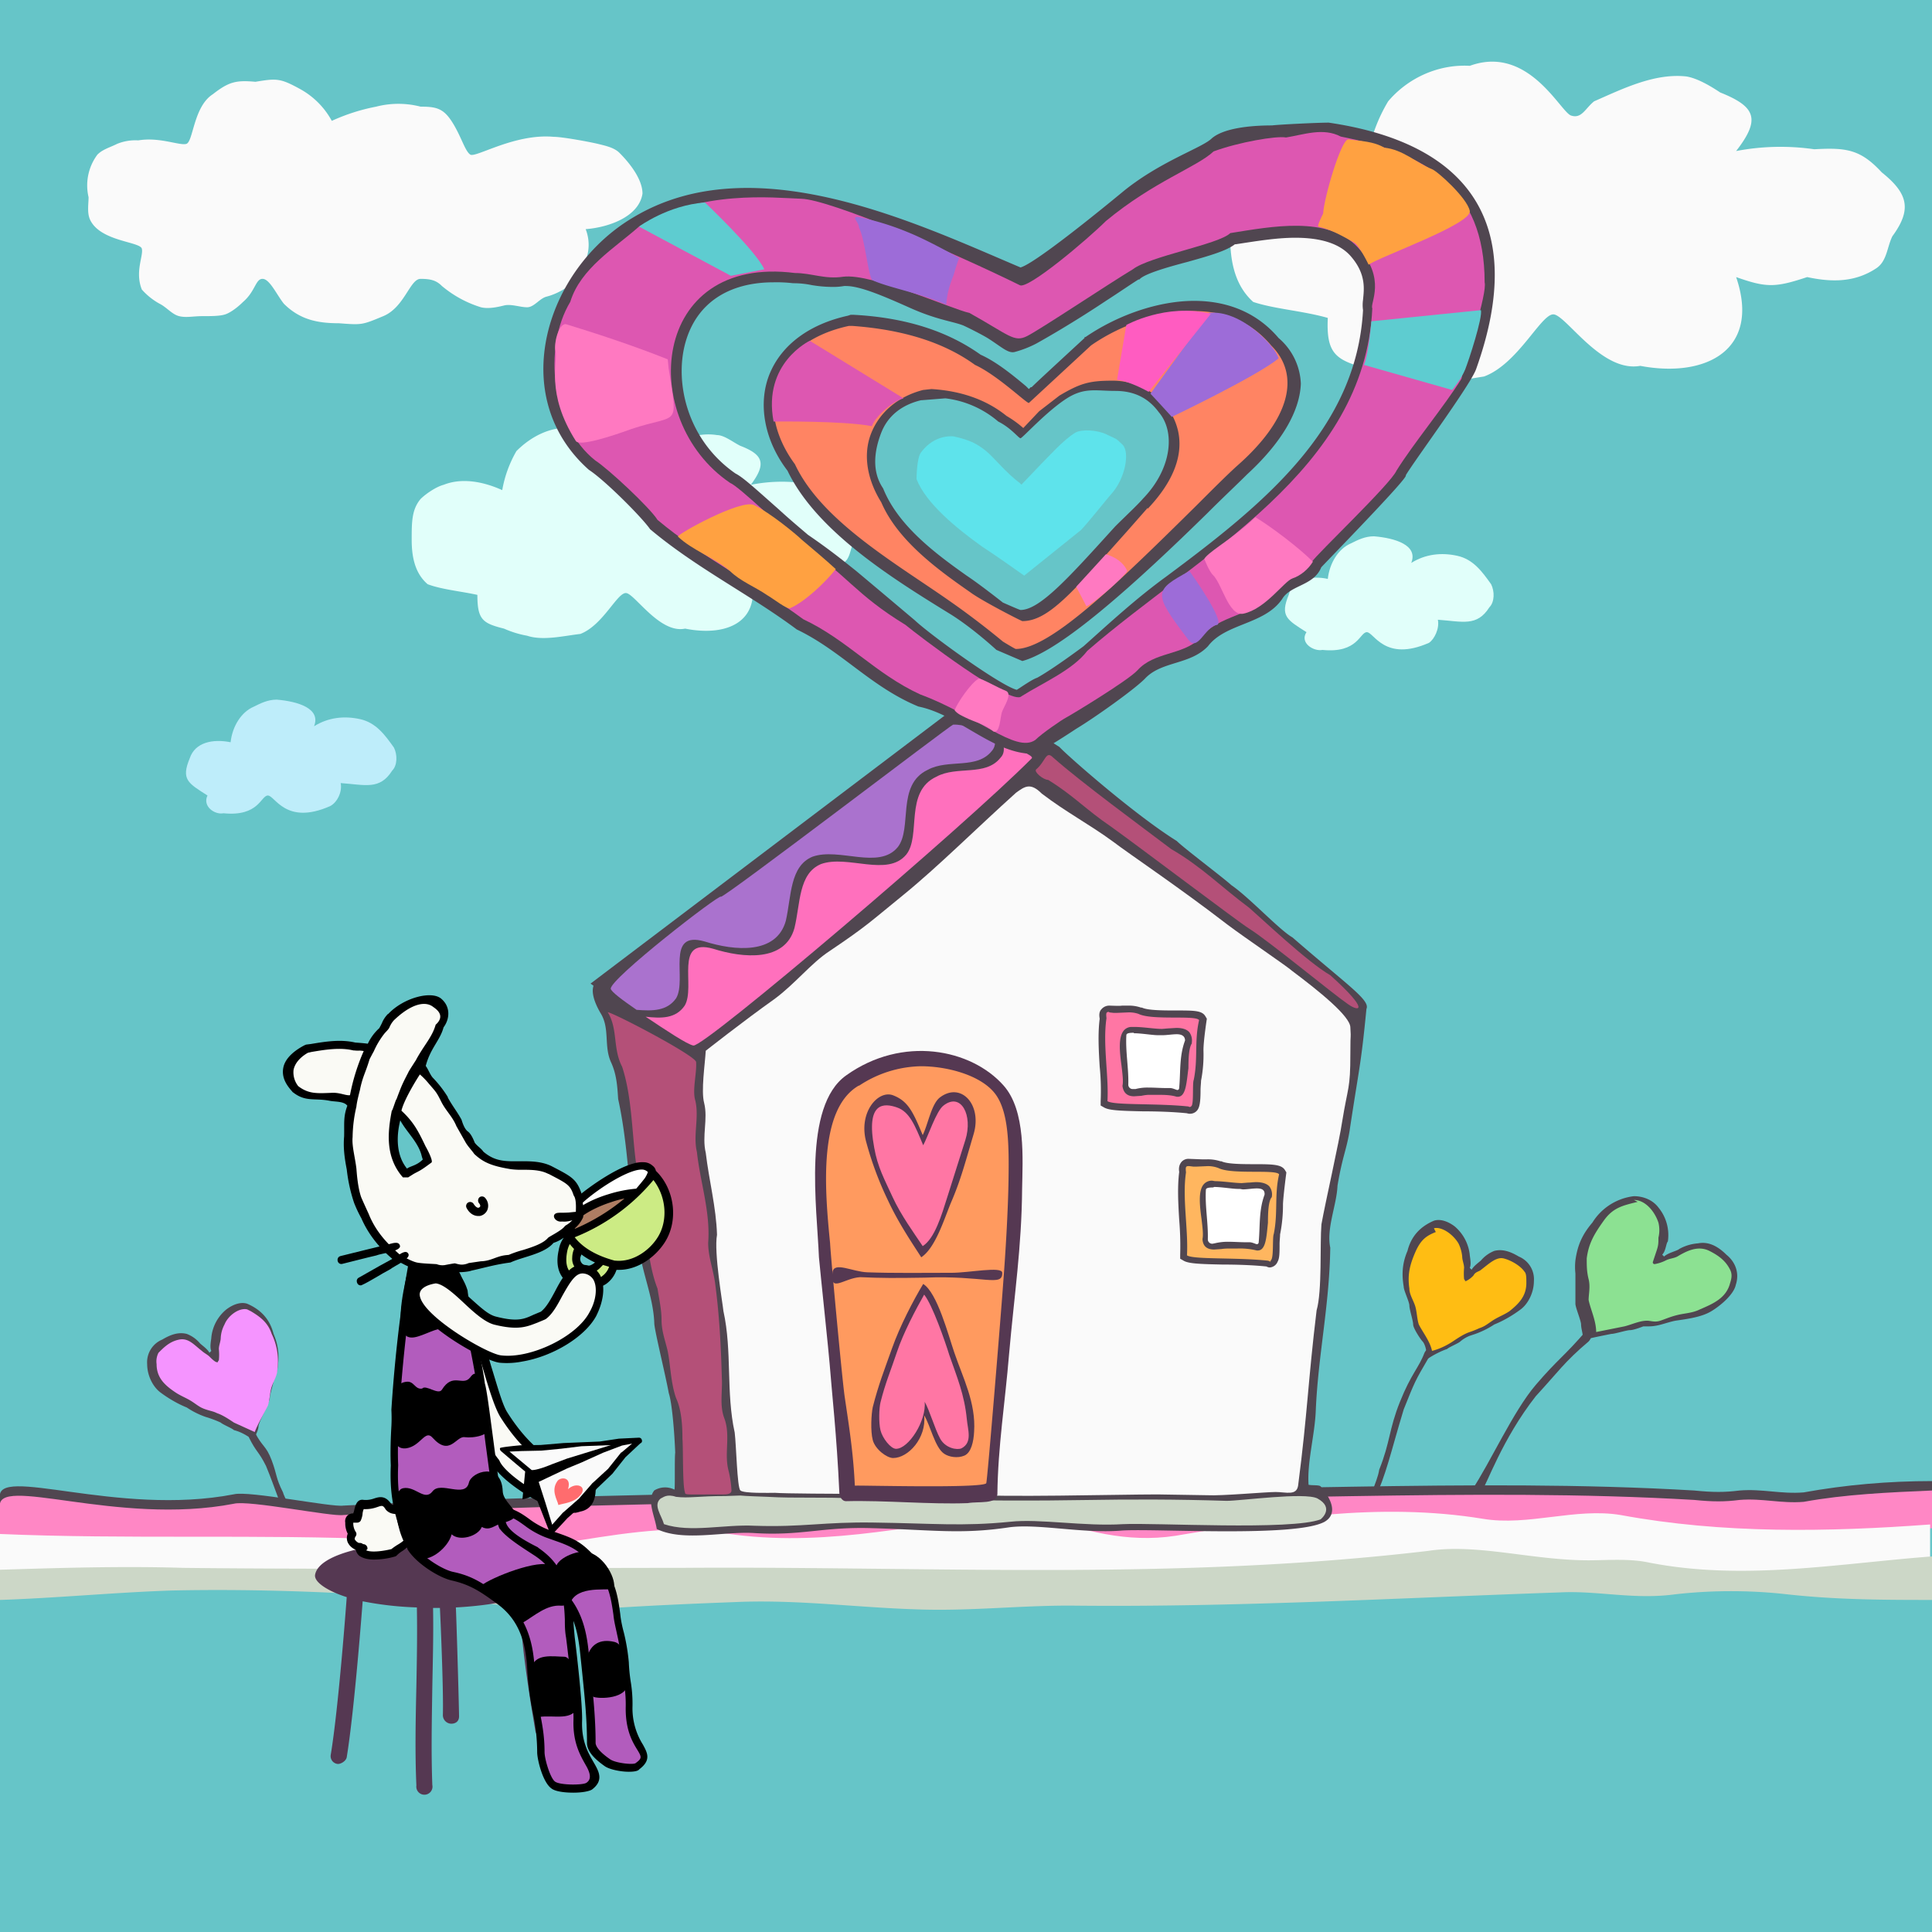 <svg viewBox="0 0 1024 1024"  xmlns="http://www.w3.org/2000/svg">
<rect x="0" y="0" width="1024" height="1024" fill="#333333" stroke="none"/>
<defs>
<g x_x="x" id="LaidbackLu108"><g x_x="x"><g x_x="x"><g x_x="x" transform="translate(0, 0)"><g x_x="x" transform="scale(0.001)"><g x_x="x" transform="scale(1000)"><path d="M0 0 H1024 V1024 H0 Z" fill="#66c5c8"/>
<path d="M785 791 c-3 -2 -10 7 -5 -1 10 -15 22 -42 34 -56 S829 719 841 705 c3 -4 4 3 1 6 -13 11 -16 16 -28 29 C796 763 788 787 785 791 Z" fill="#504650"/>
<path d="M840 710 c4 -1 9 -2 14 -3 2 0 8 -2 10 -2 s7 -2 7 -2 h3 c5 0 9 -2 14 -3 h0 c7 -1 14 -2 19 -5 s12 -9 13 -14 h0 c2 -6 0 -12 -5 -16 h0 c-5 -5 -10 -7 -15 -6 a24 24 0 0 0 -10 3 c-1 1 -6 2 -8 4 l-1 -1 c2 -2 2 -6 3 -7 a23 23 0 0 0 -5 -18 c-3 -4 -8 -6 -13 -6 a30 30 0 0 0 -22 14 h0 c-6 7 -8 13 -9 20 a32 32 0 0 0 0 7 c0 1 0 14 0 16 s3 9 3 11 1 5 1 7 S840 709 840 710 Z" fill="#504650"/>
<path d="M866 636 h0 c6 0 11 6 13 12 a17 17 0 0 1 0 8 c0 3 0 4 -1 7 s-2 6 -2 6 0 1 1 1 a21 21 0 0 0 6 -2 c2 -1 4 -1 6 -2 5 -3 11 -6 17 -3 s9 6 11 10 c1 2 1 4 0 7 -2 8 -9 11 -16 14 -4 2 -8 2 -12 3 s-6 2 -9 3 -5 0 -7 0 c-4 0 -8 2 -12 3 l-15 3 c0 -6 -3 -12 -4 -17 0 -3 1 -7 0 -11 s-1 -7 -1 -11 c1 -8 4 -13 9 -20 s10 -8 18 -10 " fill="#8ce192"/>
<path d="M728 796 c-4 -1 2 -10 3 -17 6 -15 5 -21 11 -36 s10 -18 13 -26 c2 -4 5 -1 2 3 -7 12 -7 12 -13 27 C737 770 735 781 728 796 Z" fill="#504650"/>
<path d="M757 720 c3 -2 7 -4 10 -5 1 -1 6 -3 7 -4 A18 18 0 0 1 779 708 h0 l3 -1 a47 47 0 0 0 10 -5 h0 c5 -2 10 -5 14 -8 s7 -9 7 -15 h0 a13 13 0 0 0 -8 -13 h0 c-5 -3 -9 -4 -13 -3 a18 18 0 0 0 -7 5 c-1 1 -4 3 -5 5 l-1 -1 c1 -2 0 -6 0 -7 a23 23 0 0 0 -8 -15 c-4 -3 -8 -4 -11 -3 -7 3 -12 8 -14 16 h0 c-3 7 -3 13 -2 19 0 2 3 8 3 10 s2 8 2 10 4 8 5 9 2 4 2 6 Z" fill="#504650"/>
<path d="M760 651 h0 c4 -1 10 3 13 8 a20 20 0 0 1 2 7 c0 2 1 4 1 6 a32 32 0 0 0 0 6 c1 1 0 1 1 1 a13 13 0 0 0 4 -3 c1 -2 3 -2 4 -3 4 -3 8 -7 12 -6 s9 4 11 7 c1 1 1 3 1 6 0 7 -4 11 -9 15 -3 2 -6 3 -9 5 s-4 3 -7 4 a48 48 0 0 1 -5 2 c-3 1 -6 3 -9 5 s-7 4 -11 5 c-1 -5 -5 -10 -7 -14 -1 -3 -1 -7 -2 -10 s-3 -6 -3 -9 c-1 -7 0 -12 3 -19 s6 -9 11 -11 " fill="#ffbd13"/>
<path d="M155 811 c6 0 -4 -16 -5 -20 -4 -8 -3 -9 -6 -17 s-5 -7 -9 -15 c-1 -2 -4 1 -3 3 4 8 5 7 9 15 C146 789 149 800 155 811 Z" fill="#504650"/>
<path d="M134 763 c-3 -2 -6 -4 -10 -5 -1 -1 -6 -3 -7 -4 a60 60 0 0 0 -8 -3 43 43 0 0 1 -10 -5 h0 c-5 -2 -10 -5 -14 -8 s-7 -9 -7 -15 h0 a13 13 0 0 1 8 -13 h0 c5 -3 9 -4 13 -3 a17 17 0 0 1 7 5 c1 1 4 3 5 5 l1 -1 c-1 -2 0 -6 0 -7 a22 22 0 0 1 8 -15 c4 -3 8 -4 11 -3 7 3 12 8 14 16 h0 c3 7 3 13 2 19 a36 36 0 0 1 -2 6 c0 1 -2 7 -2 9 s-6 13 -6 15 S135 762 134 763 Z" fill="#504650"/>
<path d="M131 694 h0 c-4 -1 -10 3 -12 8 a17 17 0 0 0 -2 7 c0 2 -1 4 -1 6 a30 30 0 0 1 0 6 c-1 1 0 1 -1 1 s-3 -2 -4 -3 -3 -2 -4 -3 c-4 -3 -7 -7 -12 -6 s-8 4 -11 7 a10 10 0 0 0 -1 6 c0 7 4 11 10 15 3 2 6 3 9 5 s4 3 7 4 4 1 6 2 c3 1 6 3 9 5 l11 5 c2 -5 5 -10 7 -14 1 -3 1 -7 2 -10 s3 -6 3 -9 a33 33 0 0 0 -3 -19 c-2 -6 -6 -9 -11 -12 " fill="#f594ff"/>
<path d="M922 790 c-8 1 -14 1 -24 0 -118 -7 -245 2 -367 -1 -116 2 -232 3 -349 9 -6 1 -50 -8 -58 -6 C62 804 -3 776 0 794 v18 c69 3 969 -1 1024 -5 V785 c-23 0 -46 2 -68 6 C944 792 934 789 922 790 Z" fill="#504650"/>
<path d="M922 795 c-8 1 -14 1 -24 0 -118 -7 -245 2 -367 -1 -116 2 -232 3 -349 9 -6 1 -50 -8 -58 -6 C62 809 -3 781 0 799 v25 C69 827 969 815 1024 810 V790 c-23 1 -46 2 -68 6 C944 797 934 794 922 795 Z" fill="#ff87c5"/>
<path d="M859 803 c-24 -4 -49 6 -73 2 -55 -9 -110 0 -163 9 -26 4 -49 -3 -71 -10 -6 -1 -14 -2 -22 -1 -51 6 -98 18 -150 9 -26 -4 -57 2 -83 6 -29 5 -61 0 -91 -2 -69 -3 -138 0 -207 -3 v23 c32 -1 971 1 1022 -3 1 0 1 5 2 5 v-30 C969 812 913 813 859 803 Z" fill="#fafafa"/>
<path d="M1023 825 c-51 4 -100 13 -150 3 -10 -2 -22 -1 -31 -1 -30 0 -59 -9 -85 -5 -136 16 -264 8 -396 9 -87 0 -177 1 -264 0 -32 -1 -65 0 -97 1 v16 c30 -1 61 -4 91 -5 47 -1 95 1 144 5 26 1 51 7 79 5 s53 -3 79 -4 c32 -1 61 3 93 4 28 1 53 -2 81 -2 87 1 173 -4 260 -7 20 -1 39 4 61 1 a265 265 0 0 1 59 0 c27 3 53 3 78 3 V825 Z" fill="#ccd7c7"/>
</g>
</g>
</g>
</g>
<g x_x="x"><g x_x="x" transform="translate(46, 33)"><g x_x="x" transform="scale(0.001)"><g x_x="x" transform="scale(941)"><path d="M31 105 C30 101 8 101 2 89 c-2 -4 -1 -9 -1 -13 A29 29 0 0 1 6 52 c3 -3 7 -4 11 -6 A27 27 0 0 1 29 44 c12 -2 23 3 27 2 s4 -21 15 -28 c9 -7 13 -8 24 -7 12 -2 14 -2 25 4 a45 45 0 0 1 18 18 110 110 0 0 1 25 -8 50 50 0 0 1 25 0 c9 0 13 1 18 9 s7 16 10 18 25 -12 47 -10 c5 0 21 3 25 4 s9 2 12 5 c6 6 13 15 13 23 -2 13 -19 19 -32 20 5 13 -2 25 -11 33 -3 2 -7 4 -11 5 s-7 6 -11 6 -9 -2 -13 -1 -9 2 -13 1 a63 63 0 0 1 -22 -12 c-3 -3 -6 -4 -12 -4 s-9 16 -21 21 -12 5 -25 4 c-12 0 -22 -2 -31 -11 -4 -5 -8 -14 -12 -14 s-4 7 -11 13 c-3 3 -7 6 -10 7 s-8 1 -13 1 -9 1 -13 0 -7 -5 -11 -7 a37 37 0 0 1 -10 -8 C27 118 32 109 31 105 Z" fill="#fafafa"/>
<path d="M220 300 c-9 -2 -20 -3 -28 -6 -7 -6 -9 -15 -9 -25 s0 -17 5 -23 c3 -3 9 -7 13 -8 10 -4 22 -2 33 3 a67 67 0 0 1 8 -22 c8 -8 19 -14 31 -13 22 -8 34 18 38 18 s6 -3 9 -5 c11 -5 23 -11 35 -9 4 0 9 4 13 6 13 5 15 10 6 22 a89 89 0 0 1 29 -1 c12 -1 18 0 25 9 10 8 11 14 4 24 -2 4 -2 10 -6 12 -8 5 -17 5 -26 4 -12 4 -15 4 -27 0 9 28 -11 38 -36 33 -14 3 -28 -19 -33 -20 s-13 18 -26 23 c-9 1 -21 4 -30 1 a56 56 0 0 1 -13 -4 C223 316 220 314 220 300 Z" fill="#e1fffa"/>
<path d="M699 144 c-14 -4 -30 -5 -42 -9 -10 -9 -13 -22 -13 -37 -2 -13 0 -25 8 -35 4 -5 14 -11 19 -13 16 -6 34 -3 50 5 2 -12 6 -23 12 -33 C744 9 761 1 779 2 c33 -12 51 26 57 28 s8 -4 13 -8 c16 -7 34 -16 52 -14 6 1 13 5 19 9 20 8 23 15 9 33 a133 133 0 0 1 44 -1 c18 -1 26 0 38 13 C1026 74 1028 83 1017 98 c-3 6 -3 14 -9 18 -12 8 -25 8 -39 5 -18 6 -23 6 -40 0 14 41 -17 57 -54 50 -22 4 -42 -29 -49 -29 s-20 28 -39 35 c-13 2 -32 6 -45 2 a78 78 0 0 1 -19 -6 C704 168 698 165 699 144 Z" fill="#fafafa"/>
<path d="M68 413 c-11 -7 -15 -9 -10 -21 3 -9 13 -11 23 -9 1 -9 6 -17 13 -20 4 -2 8 -4 13 -4 12 1 25 5 21 15 8 -5 17 -6 26 -4 s14 9 19 16 c2 4 2 10 -1 13 -7 11 -15 8 -29 7 1 5 -2 11 -6 13 -25 11 -31 -6 -35 -6 s-5 12 -25 10 C72 424 65 419 68 413 Z" fill="#beedfa"/>
<path d="M687 321 c-11 -7 -15 -9 -10 -21 2 -9 13 -11 22 -9 1 -9 6 -17 13 -20 4 -2 8 -4 13 -4 12 1 25 5 21 15 8 -5 17 -6 26 -4 s14 9 19 16 c2 4 2 10 -1 13 -7 11 -15 8 -29 7 1 5 -2 11 -5 13 -25 11 -31 -6 -35 -6 s-5 12 -25 10 C691 332 683 327 687 321 Z" fill="#e1fffa"/>
</g>
</g>
</g>
</g>
</g>
<g x_x="x"><g x_x="x" transform="translate(314, 378)"><g x_x="x" transform="scale(0.001)"><g x_x="x" transform="scale(426)"><path d="M871 279 c-16 -9 -54 -50 -76 -65 -11 -10 -59 -46 -68 -55 C674 126 590 52 581 42 c-5 -3 -28 -19 -47 -23 C482 1 486 -1 464 0 S440 14 425 24 c-29 23 -63 45 -93 67 -7 10 -35 31 -47 36 -18 14 -23 20 -37 27 -17 16 -63 58 -93 74 -3 1 -54 47 -63 51 C61 291 42 319 11 330 c-19 7 -8 31 -1 43 12 19 4 41 13 61 7 15 8 30 9 46 9 41 12 83 16 124 -3 18 5 34 9 51 2 36 19 69 20 105 1 11 14 64 18 86 4 12 7 48 8 74 -1 7 0 46 -1 46 a26 26 0 0 0 -25 1 c-10 12 1 33 3 48 33 16 82 3 120 5 60 4 86 -8 148 -6 74 2 110 8 170 -1 36 -5 92 8 140 4 39 -3 217 9 253 -11 17 -10 8 -29 -5 -44 -2 -2 -11 -1 -15 -2 -2 -28 8 -63 9 -93 3 -69 17 -130 18 -202 -5 -24 8 -53 9 -77 6 -36 11 -44 15 -68 12 -80 14 -80 21 -152 C968 357 940 339 871 279 Z" fill="#504650"/>
<path d="M295 296 c46 -31 49 -35 92 -70 S477 144 527 99 c11 -8 18 -13 32 1 30 23 59 38 89 60 21 16 81 56 142 103 24 18 73 51 81 58 32 24 72 56 72 70 1 19 0 0 0 33 0 44 -3 40 -10 83 -4 27 -21 101 -26 129 -2 24 1 83 -6 107 -11 91 -11 125 -23 218 -2 13 -15 8 -28 8 s-67 5 -85 4 l-62 -1 c-47 0 -201 4 -233 0 -11 -1 -218 0 -243 -2 -6 0 -39 1 -43 -3 s-5 -56 -7 -72 c-11 -50 -3 -101 -14 -151 -1 -10 -12 -73 -8 -95 -1 -34 -10 -68 -14 -102 -5 -21 3 -42 -2 -62 -4 -15 1 -48 2 -65 0 0 47 -37 85 -64 C252 337 272 311 295 296 Z" fill="#fafafa"/>
<path d="M19 372 c10 2 109 54 110 62 1 14 -5 35 -1 48 5 21 -3 43 2 64 4 37 17 75 14 113 0 18 7 35 9 53 5 38 7 77 8 115 1 17 -3 34 3 50 8 21 0 43 5 64 a132 132 0 0 1 4 26 c0 2 -1 5 -9 5 -52 0 -48 1 -49 -3 -3 -9 -2 -56 -3 -66 0 -16 -1 -36 -8 -51 -7 -20 -7 -45 -11 -61 -3 -12 -7 -23 -7 -36 s-3 -26 -5 -39 c-9 -23 -11 -47 -15 -70 -13 -28 -1 -59 -12 -88 -5 -39 -5 -81 -17 -118 C25 417 32 393 19 372 Z" fill="#b45078"/>
<path d="M918 326 c50 45 36 46 22 36 -19 -13 -99 -79 -123 -94 -13 -8 -137 -102 -172 -127 -31 -21 -47 -39 -78 -58 -6 0 -18 -10 -15 -13 12 -10 12 -24 21 -15 35 31 110 86 147 114 38 22 62 47 97 73 C832 255 890 310 918 326 Z" fill="#b45078"/>
<path d="M104 975 c-12 -4 -16 1 -19 2 -10 8 1 21 4 32 33 11 75 0 113 2 60 2 86 -5 148 -4 74 1 110 5 170 -1 36 -4 92 6 140 3 39 -2 210 8 246 -6 0 0 18 -14 -4 -26 -16 -8 -95 3 -113 3 -63 -2 -118 -2 -178 -1 s-124 1 -185 -1 c-38 -1 -67 1 -102 -1 s-72 0 -106 -2 c-58 -2 -15 -2 -52 -1 C132 974 120 977 104 975 Z" fill="#ccd7c7"/>
</g>
</g>
</g>
</g>
<g x_x="x"><g x_x="x"><g x_x="x" transform="translate(432, 533)"><g x_x="x" transform="scale(0.001)"><g x_x="x" transform="scale(257)"><path d="M315 1026 c-78 3 -169 -6 -251 -4 -10 0 -14 -12 -14 -19 -5 -114 -16 -212 -20 -265 -1 -16 -19 -186 -22 -219 C4 417 -26 208 64 144 c116 -83 258 -55 325 21 46 52 39 152 38 213 -1 121 -16 217 -27 342 -8 98 -23 190 -24 288 C374 1029 338 1022 315 1026 Z" fill="#553852"/>
<path d="M353 985 c-8 11 -261 4 -271 5 -3 -69 -13 -129 -21 -184 -5 -34 -29 -292 -30 -316 C20 380 6 214 90 165 h1 A238 238 0 0 1 218 125 c54 0 122 18 152 55 s30 109 29 180 c-1 63 -6 148 -11 212 C385 617 355 985 353 985 Z" fill="#ff9a5f"/>
<path d="M225 845 c5 47 -33 88 -64 88 -13 0 -37 -18 -42 -37 s-3 -54 0 -68 c12 -47 24 -77 40 -122 s43 -97 64 -132 c29 18 52 106 64 141 C305 768 332 819 328 879 c-1 20 -6 43 -20 49 s-32 3 -42 -4 C247 911 238 866 225 845 Z" fill="#553852"/>
<path d="M226 817 c4 39 -33 97 -59 97 -11 0 -28 -22 -32 -38 s-3 -46 0 -58 c10 -40 21 -65 34 -104 s39 -88 56 -118 c17 21 43 96 52 125 16 46 31 81 36 132 2 22 12 48 -11 60 -9 4 -33 0 -44 -20 S236 834 226 817 Z" fill="#ff76a4"/>
<path d="M222 267 C202 219 192 197 161 185 S88 221 106 283 A690 690 0 0 0 151 403 c21 45 48 85 68 116 29 -19 47 -78 61 -112 20 -46 29 -81 47 -142 S301 157 258 189 C240 202 233 245 222 267 Z" fill="#553852"/>
<path d="M223 288 c-17 -41 -28 -69 -54 -78 s-65 -13 -47 83 c7 40 21 65 38 102 S204 469 222 496 c25 -16 39 -64 51 -102 s21 -66 37 -117 S301 178 265 206 C250 217 233 270 223 288 Z" fill="#ff76a4"/>
<path d="M93 560 c-34 2 -63 34 -57 -10 3 -23 41 -1 72 0 54 2 118 1 174 1 36 0 104 -14 104 0 1 30 -38 5 -160 10 C166 562 137 562 93 560 Z" fill="#553852"/>
<path d="M938 540 a14 14 0 0 1 -7 -2 c-29 -3 -62 -4 -91 -4 -48 -1 -70 -2 -80 -8 l-7 -4 v-8 a644 644 0 0 0 -2 -72 c-2 -33 -4 -68 0 -99 -1 -6 -1 -14 5 -21 a19 19 0 0 1 15 -6 l26 1 h12 a84 84 0 0 1 27 4 h2 c12 6 45 6 70 6 38 0 54 1 61 12 l3 5 s-6 45 -7 65 a306 306 0 0 1 -6 63 v2 c0 2 -1 12 -1 17 0 18 0 30 -4 37 A19 19 0 0 1 938 540 Z" fill="#504650"/>
<path d="M772 331 l8 1 h7 l23 -1 a61 61 0 0 1 22 4 c28 14 119 2 125 13 -10 43 -2 79 -11 123 -3 7 0 45 -5 53 s-2 3 -4 3 l-3 -1 c-66 -7 -154 -2 -167 -11 3 -53 -10 -118 -2 -171 -1 -10 -1 -13 5 -13 " fill="#ffb65f"/>
<path d="M913 505 h-2 a144 144 0 0 0 -41 -4 h-18 a90 90 0 0 0 -14 1 l-15 1 c-15 0 -23 -7 -24 -21 h0 v-1 c2 -9 0 -24 -2 -41 -4 -29 -7 -59 5 -72 a22 22 0 0 1 17 -7 l6 1 c8 0 18 1 28 2 s20 2 27 2 h0 l13 -1 c5 0 11 -1 17 -1 s20 1 27 9 a27 27 0 0 1 5 21 v1 l-1 1 c-6 9 -7 30 -7 52 C931 476 930 505 913 505 Z" fill="#504650"/>
<path d="M823 374 c15 0 38 4 49 4 h4 l6 1 c9 0 20 -2 29 -2 s17 2 16 13 c-12 32 -9 64 -12 97 0 4 -2 5 -4 5 s-9 -4 -15 -4 h-8 c-11 0 -24 -1 -37 -1 a115 115 0 0 0 -26 3 l-5 1 a9 9 0 0 1 -10 -9 c1 -34 -6 -68 -4 -102 0 -4 6 -5 15 -5 " fill="#fff"/>
<path d="M773 223 a18 18 0 0 1 -6 -1 c-29 -3 -63 -4 -91 -4 -48 -1 -70 -2 -80 -8 l-7 -4 V197 a494 494 0 0 0 -2 -71 c-2 -33 -4 -68 0 -99 -1 -6 -2 -14 4 -20 A21 21 0 0 1 607 0 c3 0 22 1 26 0 h13 A76 76 0 0 1 672 4 h2 c12 6 45 6 70 6 38 0 54 0 61 12 l3 5 s-7 45 -7 65 a281 281 0 0 1 -5 63 v1 h0 c0 3 -1 12 -1 18 0 18 -1 30 -4 37 A19 19 0 0 1 773 223 Z" fill="#504650"/>
<path d="M607 14 l9 1 h6 l23 -1 a61 61 0 0 1 22 3 c28 14 119 2 125 13 -10 43 -2 79 -11 123 -3 7 0 45 -4 53 -1 2 -3 3 -4 3 a5 5 0 0 1 -3 -1 c-66 -7 -154 -2 -167 -11 3 -53 -10 -117 -2 -171 -1 -10 -1 -13 5 -13 " fill="#ff76a4"/>
<path d="M748 188 h-2 c-13 -4 -27 -4 -41 -4 h-18 a91 91 0 0 0 -14 2 l-15 1 c-14 0 -22 -7 -24 -21 v-1 h0 c2 -9 0 -24 -2 -41 -4 -29 -7 -59 5 -73 a21 21 0 0 1 17 -7 h6 c8 0 18 1 28 2 s19 2 27 2 h1 l12 -1 17 -1 c8 0 20 1 27 9 a29 29 0 0 1 5 21 v2 c-6 9 -7 30 -7 51 C766 159 765 188 748 188 Z" fill="#504650"/>
<path d="M658 57 c15 0 38 4 49 4 h10 c8 0 20 -2 29 -2 s17 3 17 13 c-12 32 -9 64 -12 97 0 4 -2 5 -4 5 s-9 -4 -15 -4 h-8 c-11 0 -24 -1 -37 -1 a96 96 0 0 0 -26 3 h-5 a9 9 0 0 1 -10 -9 c1 -34 -6 -68 -4 -102 0 -4 6 -5 15 -5 " fill="#fff"/>
</g>
</g>
</g>
</g>
<g x_x="x"><g x_x="x" transform="translate(313, 377)"><g x_x="x" transform="scale(0.001)"><g x_x="x" transform="scale(228)"><path d="M835 1 0 633 s190 142 221 126 C410 655 906 236 994 116 994 116 882 -14 835 1 Z" fill="#504650"/>
<path d="M959 73 c3 14 3 26 -6 35 -35 44 -101 18 -149 44 -75 35 -35 137 -70 181 -44 53 -136 0 -198 22 -53 22 -48 92 -62 149 -22 79 -119 70 -189 48 -92 -26 -40 88 -66 132 -21 31 -55 30 -91 26 48 32 96 64 111 67 C264 782 869 267 1025 110 1032 105 1009 95 959 73 Z" fill="#ff70bd"/>
<path d="M199 667 c26 -44 -26 -158 66 -132 70 22 167 31 189 -48 13 -57 9 -127 62 -149 62 -22 154 31 198 -22 35 -44 -4 -145 70 -180 48 -26 114 0 149 -44 8 -9 9 -21 6 -35 -35 -15 -72 -27 -96 -26 -5 0 -536 406 -540 400 s-258 191 -256 214 c1 7 28 27 60 49 C144 697 178 697 199 667 Z" fill="#aa72ce"/>
</g>
</g>
</g>
</g>
</g>
<g x_x="x"><g x_x="x" transform="translate(167, 817)"><g x_x="x" transform="scale(0.001)"><g x_x="x" transform="scale(130)"><path d="M897 207 c42 -19 83 -45 81 -72 C935 -49 31 -42 0 136 c-5 32 59 69 129 91 -1 15 -33 449 -65 642 a32 32 0 0 0 27 38 c12 2 35 -11 38 -27 32 -196 64 -624 65 -636 A1348 1348 0 0 0 415 269 c2 106 0 215 -2 320 -3 134 -6 272 0 406 a33 33 0 1 0 65 -2 c-5 -132 -2 -269 0 -402 2 -105 5 -213 3 -320 h28 c2 39 15 332 12 438 a35 35 0 0 0 32 34 c15 1 35 -6 34 -32 C585 602 576 308 574 269 c95 -5 186 -18 258 -38 8 186 38 376 66 541 a32 32 0 0 0 32 27 32 32 0 0 0 32 -38 C934 592 904 397 897 207 Z" fill="#553852"/>
</g>
</g>
</g>
</g>
<g x_x="x"><g x_x="x"><g x_x="x" transform="translate(288, 65)"><g x_x="x" transform="scale(0.001)"><g x_x="x" transform="scale(492)"><path d="M846 0 c-12 0 -53 2 -61 3 -14 0 -50 1 -65 14 -10 10 -54 24 -94 56 -29 24 -97 79 -112 83 C403 109 227 24 97 102 2 158 -40 295 49 374 c17 11 57 51 66 64 50 42 107 70 158 108 48 23 80 62 131 83 44 9 80 51 124 51 7 -1 46 -27 46 -27 20 -12 65 -44 75 -55 18 -18 48 -14 67 -34 19 -25 61 -23 80 -51 9 -15 34 -14 42 -34 20 -21 95 -98 91 -99 8 -14 71 -99 76 -115 C1061 108 996 22 846 0 ZM510 611 c-17 -4 -93 -59 -110 -75 0 0 -45 -38 -63 -53 -15 -12 -30 -24 -52 -39 -7 -6 -19 -16 -31 -27 -26 -23 -39 -35 -47 -39 -52 -36 -66 -98 -54 -141 s47 -65 95 -65 a155 155 0 0 1 21 1 h1 a96 96 0 0 1 19 2 138 138 0 0 0 24 2 67 67 0 0 0 11 -1 h2 c16 0 43 12 70 24 s44 14 55 18 c1 0 23 11 29 15 14 9 21 16 28 14 a114 114 0 0 0 23 -9 c9 -5 39 -22 75 -46 14 -9 27 -18 35 -23 h1 l1 -1 c7 -6 32 -13 51 -18 25 -7 42 -12 51 -19 h1 c20 -3 43 -7 64 -7 27 0 47 6 59 19 18 20 15 37 14 48 a38 38 0 0 0 0 11 c-7 128 -107 209 -212 287 -33 24 -61 50 -89 75 0 0 -32 24 -50 34 C526 600 515 608 510 611 Z" fill="#504650"/>
<path d="M1014 172 c0 -103 -64 -139 -155 -157 -19 -10 -40 -2 -59 1 -10 -2 -51 5 -78 15 -18 17 -64 32 -116 75 -19 19 -85 75 -93 69 C440 139 309 83 278 82 S170 72 103 112 C77 135 40 157 29 193 c-30 50 -20 134 27 171 14 9 59 51 67 64 49 41 107 70 157 107 47 22 78 59 126 81 60 22 103 64 124 49 7 -7 29 -22 33 -24 s67 -40 77 -51 c18 -20 48 -16 67 -34 19 -26 60 -25 79 -49 8 -17 34 -16 42 -34 5 -8 85 -84 91 -98 18 -29 52 -70 70 -99 C994 253 1017 184 1014 172 ZM893 200 c-8 175 -186 264 -307 369 -16 21 -49 35 -71 49 -11 11 -113 -67 -125 -77 -54 -33 -62 -53 -113 -88 -19 -15 -66 -61 -76 -65 -100 -68 -86 -246 70 -226 18 0 32 7 52 4 31 -4 117 35 136 39 43 24 48 32 62 25 S610 173 635 158 c18 -14 93 -27 105 -39 44 -7 105 -19 137 15 S890 195 893 200 Z" fill="#dd57b1"/>
<path d="M434 196 c-27 -12 -61 -18 -79 -26 -5 -2 -8 -43 -15 -57 0 -6 -10 -13 1 -11 a294 294 0 0 1 54 17 c17 7 43 21 53 27 0 0 -1 1 -6 18 C437 177 435 184 434 196 Z" fill="#9d6cd8"/>
<path d="M103 112 202 165 l36 -7 C229 138 174 86 174 86 134 89 103 112 103 112 Z" fill="#5eccd0"/>
<path d="M13 246 c-2 -7 3 -29 11 -29 36 11 75 24 110 38 l1 10 c10 65 11 48 -40 65 -22 8 -56 19 -60 13 C2 291 16 258 13 246 Z" fill="#ff79c1"/>
<path d="M315 481 c-11 14 -33 35 -49 42 -3 2 -18 -10 -25 -14 -13 -9 -29 -15 -40 -26 -18 -15 -40 -22 -56 -37 -2 -2 68 -41 82 -34 17 8 46 32 51 37 C291 460 303 470 315 481 Z" fill="#ffa141"/>
<path d="M485 656 c-9 -8 -20 -10 -30 -15 -4 -2 -9 -4 -12 -8 3 -8 18 -30 26 -34 2 -1 21 10 29 13 s-2 17 -4 23 S492 658 485 656 Z" fill="#ff79c1"/>
<path d="M696 483 c5 7 38 54 30 58 -14 2 -21 31 -32 15 C656 506 658 504 696 483 Z" fill="#9d6cd8"/>
<path d="M829 473 c-5 8 -13 15 -22 18 s-29 33 -53 38 c-16 3 -23 -33 -33 -42 -4 -4 -9 -17 -9 -17 3 -6 26 -20 39 -31 9 -7 16 -14 16 -14 C785 436 814 458 829 473 Z" fill="#ff79c1"/>
<path d="M892 214 1010 202 c2 8 -13 54 -17 64 s-14 22 -14 22 l-95 -27 C889 250 892 214 892 214 Z" fill="#5eccd0"/>
<path d="M840 98 c1 -17 19 -79 27 -80 14 2 27 2 39 9 20 2 34 16 51 23 6 2 38 31 41 45 S902 144 889 153 c0 0 -10 -21 -16 -24 -19 -11 -27 -14 -38 -17 C833 112 839 100 840 98 Z" fill="#ffa141"/>
<path d="M792 232 c-22 -26 -53 -40 -91 -40 s-82 15 -117 39 l-1 0 0 1 c-39 36 -52 48 -57 53 l-1 0 -2 2 -3 -3 c-12 -10 -31 -26 -49 -34 -35 -25 -80 -40 -137 -43 l-3 0 -3 1 c-41 9 -71 31 -84 62 s-7 71 19 105 c31 65 113 116 173 153 25 15 52 40 52 40 l28 12 c33 -9 93 -55 199 -159 17 -17 32 -31 43 -42 37 -34 57 -68 58 -98 A68 68 0 0 0 792 232 Zm-146 173 c-6 7 -20 20 -30 30 -49 54 -81 90 -102 90 -1 0 -19 -8 -19 -8 s-24 -19 -39 -29 c-34 -24 -74 -54 -90 -94 -13 -19 -9 -42 -2 -60 s22 -30 43 -35 l1 0 25 -2 a107 107 0 0 1 57 25 c14 7 22 18 24 18 s28 -29 50 -43 c19 -12 31 -8 52 -8 s36 8 47 23 C681 333 677 373 646 405 Z" fill="#504650"/>
<path d="M784 240 c-20 -24 -48 -37 -83 -37 s-78 14 -111 37 l-67 62 c-3 0 -34 -30 -58 -41 -33 -24 -77 -38 -132 -42 h-2 l-2 0 c-37 8 -65 27 -76 55 s-5 63 18 94 c29 62 111 108 169 149 30 21 55 42 55 42 s13 8 14 8 c37 0 109 -70 195 -155 17 -17 32 -32 43 -42 C803 321 817 273 784 240 Zm-133 175 -22 25 c-59 66 -85 97 -113 97 -1 0 -44 -22 -56 -31 -33 -23 -78 -55 -96 -97 -15 -24 -20 -51 -11 -74 s29 -40 56 -47 l9 -1 c33 2 60 12 81 29 a113 113 0 0 1 18 13 l17 -18 22 -17 c22 -13 32 -16 56 -16 a74 74 0 0 1 61 30 C681 320 705 359 651 416 Z" fill="#ff8463"/>
<path d="M287 235 l101 62 c-14 4 -32 22 -34 30 -31 -6 -106 -5 -106 -5 C236 259 287 235 287 235 Z" fill="#dd57b1"/>
<path d="M574 500 l11 21 c8 -3 39 -30 44 -38 -6 -14 -23 -18 -23 -18 Z" fill="#ff79c1"/>
<path d="M654 292 l63 -87 c34 -4 72 36 75 49 -23 19 -115 63 -115 63 C669 308 654 292 654 292 Z" fill="#9d6cd8"/>
<path d="M628 218 l-10 59 c15 2 34 13 34 13 l67 -84 C671 194 628 218 628 218 Z" fill="#ff5cc1"/>
<path d="M518 488 c-7 -5 -34 -24 -45 -31 -28 -20 -61 -47 -71 -73 0 0 0 -23 5 -29 15 -20 35 -17 35 -17 18 4 25 8 34 15 s22 24 37 35 l2 2 21 -22 c9 -9 24 -26 37 -34 7 -4 24 -3 34 2 s9 3 17 11 3 37 -13 54 c-2 2 -25 31 -32 38 Z" fill="#5ee3eb"/>
</g>
</g>
</g>
</g>
</g>
<g x_x="x"><g x_x="x"><g x_x="x"><g x_x="x" transform="translate(183, 616)"><g x_x="x" transform="scale(0.001)"><g x_x="x" transform="scale(326)"><path d="M374 570 c-44 0 -121 -51 -135 -79 C208 452 146 295 150 248 c1 -19 7 -32 16 -37 a24 24 0 0 1 21 -2 l2 2 c20 24 35 75 48 120 10 32 18 62 26 75 42 67 84 85 112 97 18 8 33 14 32 32 s-9 30 -25 33 A47 47 0 0 1 374 570 Z"/>
<path d="M178 221 a10 10 0 0 0 -6 2 c-6 3 -9 13 -10 27 -3 44 58 199 88 234 l1 2 c11 25 94 78 129 71 6 -1 15 -5 15 -21 0 -8 -6 -11 -25 -20 -28 -12 -74 -32 -118 -102 -9 -15 -18 -44 -28 -78 -13 -43 -27 -92 -44 -114 Z" fill="#fafaf5"/>
<path d="M46 646 c-9 0 -17 -2 -23 -6 a18 18 0 0 1 -6 -10 24 24 0 0 1 -13 -12 18 18 0 0 1 0 -14 A37 37 0 0 1 0 586 a13 13 0 0 1 3 -11 13 13 0 0 1 10 -4 20 20 0 0 1 1 -3 c2 -8 4 -21 16 -19 a39 39 0 0 0 16 -2 c9 -3 19 -6 29 9 a21 21 0 0 0 9 2 c6 1 12 1 16 6 s4 9 4 16 c7 8 6 17 5 23 a32 32 0 0 0 -1 11 5 5 0 0 1 -1 5 58 58 0 0 1 -14 13 52 52 0 0 0 -9 7 6 6 0 0 1 -3 2 A124 124 0 0 1 46 646 Z"/>
<path d="M34 631 c9 4 29 1 41 -2 a99 99 0 0 1 10 -7 64 64 0 0 0 10 -7 42 42 0 0 1 1 -13 c1 -6 2 -9 -3 -13 a7 7 0 0 1 -2 -6 c1 -7 0 -9 0 -9 a17 17 0 0 0 -7 -2 c-6 0 -12 -1 -17 -6 l-1 -1 c-5 -8 -6 -7 -15 -4 a56 56 0 0 1 -21 3 25 25 0 0 0 -2 9 39 39 0 0 1 -3 10 7 7 0 0 1 -6 3 H13 v1 a26 26 0 0 0 4 14 6 6 0 0 1 0 7 c-2 3 -2 5 -1 6 a14 14 0 0 0 6 5 h2 a8 8 0 0 1 5 2 h1 a7 7 0 0 1 6 8 Z" fill="#fafaf5"/>
<path d="M461 991 c-14 0 -32 -4 -39 -9 -20 -14 -29 -26 -29 -38 0 -40 -4 -77 -8 -116 l-3 -29 c-4 -38 -12 -78 -52 -107 -25 -18 -43 -27 -76 -34 l-21 -4 -45 -10 h0 c-11 -3 -17 -13 -14 -26 6 -29 42 -65 86 -57 16 3 28 11 39 19 a131 131 0 0 0 30 17 l14 5 c29 10 42 15 68 45 s31 49 36 87 c1 10 3 20 6 31 a323 323 0 0 1 8 48 280 280 0 0 0 3 31 220 220 0 0 1 3 40 111 111 0 0 0 17 63 c7 13 14 25 -6 40 C476 990 469 991 461 991 Z"/>
<path d="M191 631 236 641 l21 5 c34 8 55 17 81 36 44 32 54 75 58 117 l3 28 c4 40 8 77 8 117 0 3 2 12 24 27 9 6 37 9 41 6 11 -8 10 -10 2 -23 s-19 -33 -18 -70 a210 210 0 0 0 -3 -38 278 278 0 0 1 -4 -32 306 306 0 0 0 -7 -46 c-2 -10 -5 -21 -6 -32 -5 -36 -10 -55 -33 -80 s-34 -31 -63 -41 l-14 -5 a139 139 0 0 1 -34 -19 c-11 -8 -21 -15 -34 -17 -21 -4 -63 11 -71 47 -2 9 2 10 4 10 Z" fill="#b25cbd"/>
<path d="M403 869 c-22 -46 -14 -101 35 -89 21 6 20 48 21 65 C461 873 412 873 403 869 Z"/>
<path d="M368 712 c-15 -7 -2 -23 -22 -44 -15 -16 21 -35 42 -35 29 1 52 41 49 59 C436 699 384 686 368 712 Zm-25 -14 Z"/>
<path d="M371 1025 c-15 0 -30 -2 -36 -7 -14 -10 -23 -47 -23 -59 a310 310 0 0 0 -7 -64 491 491 0 0 1 -9 -68 c-2 -38 -9 -80 -49 -109 -26 -19 -43 -31 -74 -38 -22 -5 -59 -29 -72 -51 v-1 c-22 -52 -29 -86 -27 -135 -1 -23 0 -47 1 -64 a260 260 0 0 0 0 -26 v-1 c6 -93 17 -181 30 -249 a6 6 0 0 1 7 -5 l13 1 7 -1 c10 -2 12 -1 22 6 l4 3 A90 90 0 0 1 199 209 v1 c2 17 8 42 13 68 s12 59 15 82 c3 10 7 41 14 94 s15 120 21 134 31 28 51 38 l1 1 c23 16 30 29 35 37 a19 19 0 0 0 2 4 c18 30 19 52 20 75 0 9 1 18 2 29 3 24 13 109 12 137 -1 34 11 53 19 67 s17 29 -3 44 C396 1023 384 1025 371 1025 Z"/>
<path d="M112 622 c11 18 45 40 63 44 34 7 52 21 78 40 45 33 53 81 55 119 a478 478 0 0 0 8 67 c4 21 8 40 8 67 0 11 9 42 17 48 s45 6 51 2 9 -11 0 -27 -22 -37 -21 -74 h0 c1 -27 -9 -112 -12 -135 -2 -11 -2 -21 -2 -30 -1 -23 -2 -41 -18 -68 -1 -2 -2 -3 -2 -4 -4 -8 -10 -19 -30 -32 s-44 -28 -55 -42 l-1 -1 c-7 -13 -13 -66 -23 -139 -5 -40 -10 -85 -13 -91 0 -1 0 -1 -1 -2 -3 -22 -9 -52 -15 -82 s-10 -51 -13 -69 S169 178 151 167 h-1 l-4 -3 c-7 -5 -7 -5 -12 -4 l-9 2 h-2 L117 161 c-13 66 -23 151 -29 241 0 6 0 15 -1 27 -1 18 -2 41 -1 63 v1 C84 539 90 571 112 622 Z" fill="#b25cbd"/>
<path d="M315 902 c-8 -10 -14 -49 -12 -77 s37 -21 53 -21 27 56 22 79 C372 910 338 898 315 902 Z"/>
<path d="M288 749 c-13 12 -21 -31 -38 -37 -12 -4 -40 -15 -30 -23 17 -14 96 -45 115 -33 s40 67 16 65 S307 738 288 749 Zm70 -56 Z"/>
<path d="M124 644 c-36 -1 -56 -109 -30 -114 20 -4 35 22 48 5 s53 12 59 -14 c4 -18 53 -35 55 14 1 24 47 40 -2 52 -11 3 -19 13 -32 6 -6 15 -36 24 -49 12 C167 627 139 648 124 644 Zm143 -86 Z"/>
<path d="M100 465 c-26 4 -22 -31 -22 -51 s-4 -54 21 -57 c13 -2 14 13 26 11 6 -7 26 11 32 2 18 -29 34 -5 46 -20 C224 320 227 408 233 429 c5 15 -25 20 -39 18 s-24 32 -52 1 C130 434 123 461 100 465 Z"/>
<path d="M107 285 c-30 -1 -12 -78 -8 -97 13 -53 46 -40 74 -24 21 12 35 84 30 105 s-26 8 -48 2 C144 271 120 286 107 285 Z"/>
<path d="M506 15 l-1 -1 a13 13 0 0 0 -5 -8 A22 22 0 0 0 485 0 c-32 -2 -92 43 -106 55 l-2 2 c-1 2 -20 22 -20 24 l-6 16 c0 1 0 1 -1 2 -1 10 0 19 5 24 a49 49 0 0 0 -8 20 c-4 18 -2 33 6 44 a47 47 0 0 0 37 20 h2 c10 -1 21 -2 32 -9 a46 46 0 0 0 17 -23 h4 c31 0 59 -21 74 -44 C542 96 536 45 506 15 ZM392 168 a11 11 0 0 1 -10 -12 25 25 0 0 1 2 -6 114 114 0 0 0 22 13 C401 167 397 169 392 168 Z"/>
<path d="M365 133 a45 45 0 0 0 -4 11 c-3 15 -2 26 4 34 a35 35 0 0 0 28 14 c11 -1 19 -2 25 -7 a32 32 0 0 0 11 -15 l-10 -3 -2 2 c-8 9 -17 13 -26 12 a24 24 0 0 1 -22 -26 37 37 0 0 1 3 -14 A94 94 0 0 1 365 133 Z" fill="#cceb84"/>
<path d="M473 43 q7 -8 14 -17 a45 45 0 0 0 5 -10 h0 a14 14 0 0 0 -8 -4 c-21 -2 -70 29 -96 52 a147 147 0 0 0 -12 13 c13 -10 32 -19 52 -25 A209 209 0 0 1 473 43 Z" fill="#fff"/>
<path d="M432 65 c-40 13 -63 33 -61 40 a5 5 0 0 0 3 3 324 324 0 0 0 80 -49 A166 166 0 0 0 432 65 Z" fill="#ae7d63"/>
<path d="M439 160 c29 3 56 -17 69 -38 17 -27 14 -66 -7 -93 a321 321 0 0 1 -128 93 c7 9 24 27 65 38 Z" fill="#cceb84"/>
<path d="M288 324 a128 128 0 0 1 -37 2 C224 323 109 258 108 215 107 204 113 189 145 184 h1 c17 1 36 18 56 36 s31 28 43 31 c35 9 46 4 61 -3 l12 -5 c9 -7 16 -20 23 -33 12 -23 25 -46 48 -43 a32 32 0 0 1 26 18 c8 17 5 41 -7 65 C389 285 336 316 288 324 Z"/>
<path d="M147 197 c-18 3 -26 10 -26 18 1 33 108 96 132 99 48 6 123 -30 144 -70 11 -19 13 -40 7 -52 a21 21 0 0 0 -16 -11 c-13 -2 -22 13 -35 36 -8 15 -16 30 -27 38 l-2 1 -12 5 C296 267 282 274 242 264 c-15 -4 -32 -19 -49 -35 S159 198 147 197 Z" fill="#fafaf5"/>
</g>
</g>
</g>
</g>
<g x_x="x"><g x_x="x" transform="translate(150, 527)"><g x_x="x" transform="scale(0.001)"><g x_x="x" transform="scale(155)"><path d="M1021 682 c-17 -51 -35 -59 -102 -94 -40 -20 -86 -17 -130 -17 s-72 -6 -104 -33 c-8 -12 -19 -17 -29 -30 -1 -1 -10 -29 -24 -39 s-21 -40 -22 -41 c-16 -29 -30 -45 -47 -76 H564 a387 387 0 0 0 -52 -67 c-9 -10 -16 -30 -24 -40 16 -61 49 -87 61 -132 C570 85 574 43 541 15 s-128 -4 -181 52 h-1 a97 97 0 0 0 -21 32 c-3 6 -6 12 -9 17 A167 167 0 0 0 290 169 c-14 -2 -29 -3 -43 -4 -51 -12 -104 -3 -152 5 l-16 2 -5 2 C45 189 8 215 1 251 s14 63 31 82 q0 1 2 2 c43 34 74 19 125 29 19 4 49 1 61 17 -14 38 -10 58 -11 105 -3 34 0 67 9 113 a550 550 0 0 0 25 114 427 427 0 0 0 25 53 c25 58 67 108 116 147 24 -1 41 32 132 36 a78 78 0 0 0 40 5 104 104 0 0 0 23 -6 c16 5 56 1 65 -3 49 -11 75 -19 120 -26 l14 -2 c43 -20 115 -29 147 -67 a119 119 0 0 0 56 -38 108 108 0 0 0 45 -49 C1032 731 1023 715 1021 682 ZM424 596 c-37 -45 -37 -110 -23 -165 C421 469 460 503 473 548 a167 167 0 0 0 5 17 C457 586 436 587 424 596 Z"/>
<path d="M994 688 c-12 -37 -23 -41 -86 -74 h-1 c-29 -15 -64 -14 -100 -14 a262 262 0 0 1 -28 -2 c-67 -11 -95 -24 -125 -52 -8 -12 -23 -27 -31 -42 l-30 -53 c-14 -34 -36 -52 -52 -84 s-17 -32 -42 -61 a250 250 0 0 0 -31 -32 c-29 45 -57 97 -63 124 43 40 58 71 83 123 1 1 26 47 20 54 -40 30 -41 28 -61 39 l-19 12 H410 l-6 -7 C350 551 358 470 372 398 c2 2 14 -40 16 -39 19 -51 21 -54 41 -93 -1 0 23 -37 25 -40 27 -51 56 -79 68 -122 38 -34 -4 -57 -10 -62 -29 -21 -78 -6 -133 47 a84 84 0 0 0 -15 24 c-3 7 -12 15 -17 21 a281 281 0 0 0 -37 62 c-1 1 -14 26 -14 26 -14 47 -22 55 -32 100 1 0 -11 40 -13 62 a480 480 0 0 0 -13 103 v1 c-3 30 8 67 13 108 1 12 4 62 16 97 3 8 26 58 26 58 24 60 63 101 104 137 17 11 43 25 60 29 s65 5 69 6 a54 54 0 0 0 27 3 c5 -1 31 -6 35 -6 14 4 21 5 29 4 a60 60 0 0 0 18 -5 l41 -6 c36 -1 52 -17 86 -21 l10 -1 a377 377 0 0 1 50 -17 c32 -10 68 -22 84 -41 3 -4 43 -23 56 -38 a20 20 0 0 1 7 -6 86 86 0 0 0 32 -33 C1001 740 1005 702 994 688 Z" fill="#fafaf5"/>
<path d="M244 192 h-3 c-45 -11 -95 -3 -143 5 l-13 3 c-21 12 -44 32 -49 59 A76 76 0 0 0 52 314 c35 27 64 25 113 23 29 -2 49 10 64 8 A702 702 0 0 1 276 194 C256 191 264 194 244 192 Z" fill="#fafaf5"/>
<path d="M202 922 c-17 3 -22 -23 -5 -27 l93 -23 L360 855 c8 -1 36 -14 40 5 s-65 26 -81 33 C284 901 239 913 202 922 Z"/>
<path d="M268 995 c-15 3 -22 -19 -9 -26 l76 -43 c20 -11 38 -20 56 -32 8 -4 30 -23 38 -6 s-49 41 -62 52 C336 956 299 981 268 995 Z"/>
<path d="M954 777 c-26 4 -42 -30 -9 -30 s34 -1 54 -3 24 26 4 27 S977 779 954 777 Z"/>
<path d="M673 758 h-3 c-16 1 -32 -8 -42 -27 a14 14 0 0 1 5 -19 14 14 0 0 1 19 5 c5 8 11 13 16 13 a10 10 0 0 0 6 -4 q2 -5 -4 -12 a15 15 0 0 1 2 -20 14 14 0 0 1 19 2 40 40 0 0 1 8 41 A35 35 0 0 1 673 758 Z"/>
</g>
</g>
</g>
</g>
<g x_x="x"><g x_x="x" transform="translate(265, 762)"><g x_x="x" transform="scale(0.001)"><g x_x="x" transform="scale(73)"><path d="M1009 0 865 7 h-1 L724 28 l-263 11 -165 14 L152 55 S3 68 0 76 A24 24 0 0 0 8 98 S180 245 183 245 L163 448 l39 -10 53 -22 104 267 a19 19 0 0 0 14 14 h10 c3 0 107 -113 107 -113 l113 -100 h1 l100 -115 L815 263 a1 1 0 0 0 1 -1 l95 -120 108 -101 h0 a18 18 0 0 0 11 -24 A21 21 0 0 0 1009 0 Z"/>
<path d="M281 321 329 470 l50 162 79 -89 h1 L573 443 l100 -115 h1 l111 -102 95 -119 h3 l76 -64 L886 57 749 109 l-113 51 L592 180 l-104 43 L374 277 Z" fill="#fafafa"/>
<path d="M486 152 l127 -39 L805 54 l-213 8 L444 80 l-144 14 h-1 L156 97 69 101 230 235 s32 6 147 -42 Z" fill="#fafafa"/>
<path d="M494 374 c57 -54 140 -22 93 39 s-123 62 -163 76 c-6 -36 -57 -104 -7 -174 C437 285 523 280 494 374 Z" fill="#ff6c6e"/>
</g>
</g>
</g>
</g>
</g>
</g>
</g>
</defs>
<use href="#LaidbackLu108" />
</svg>

